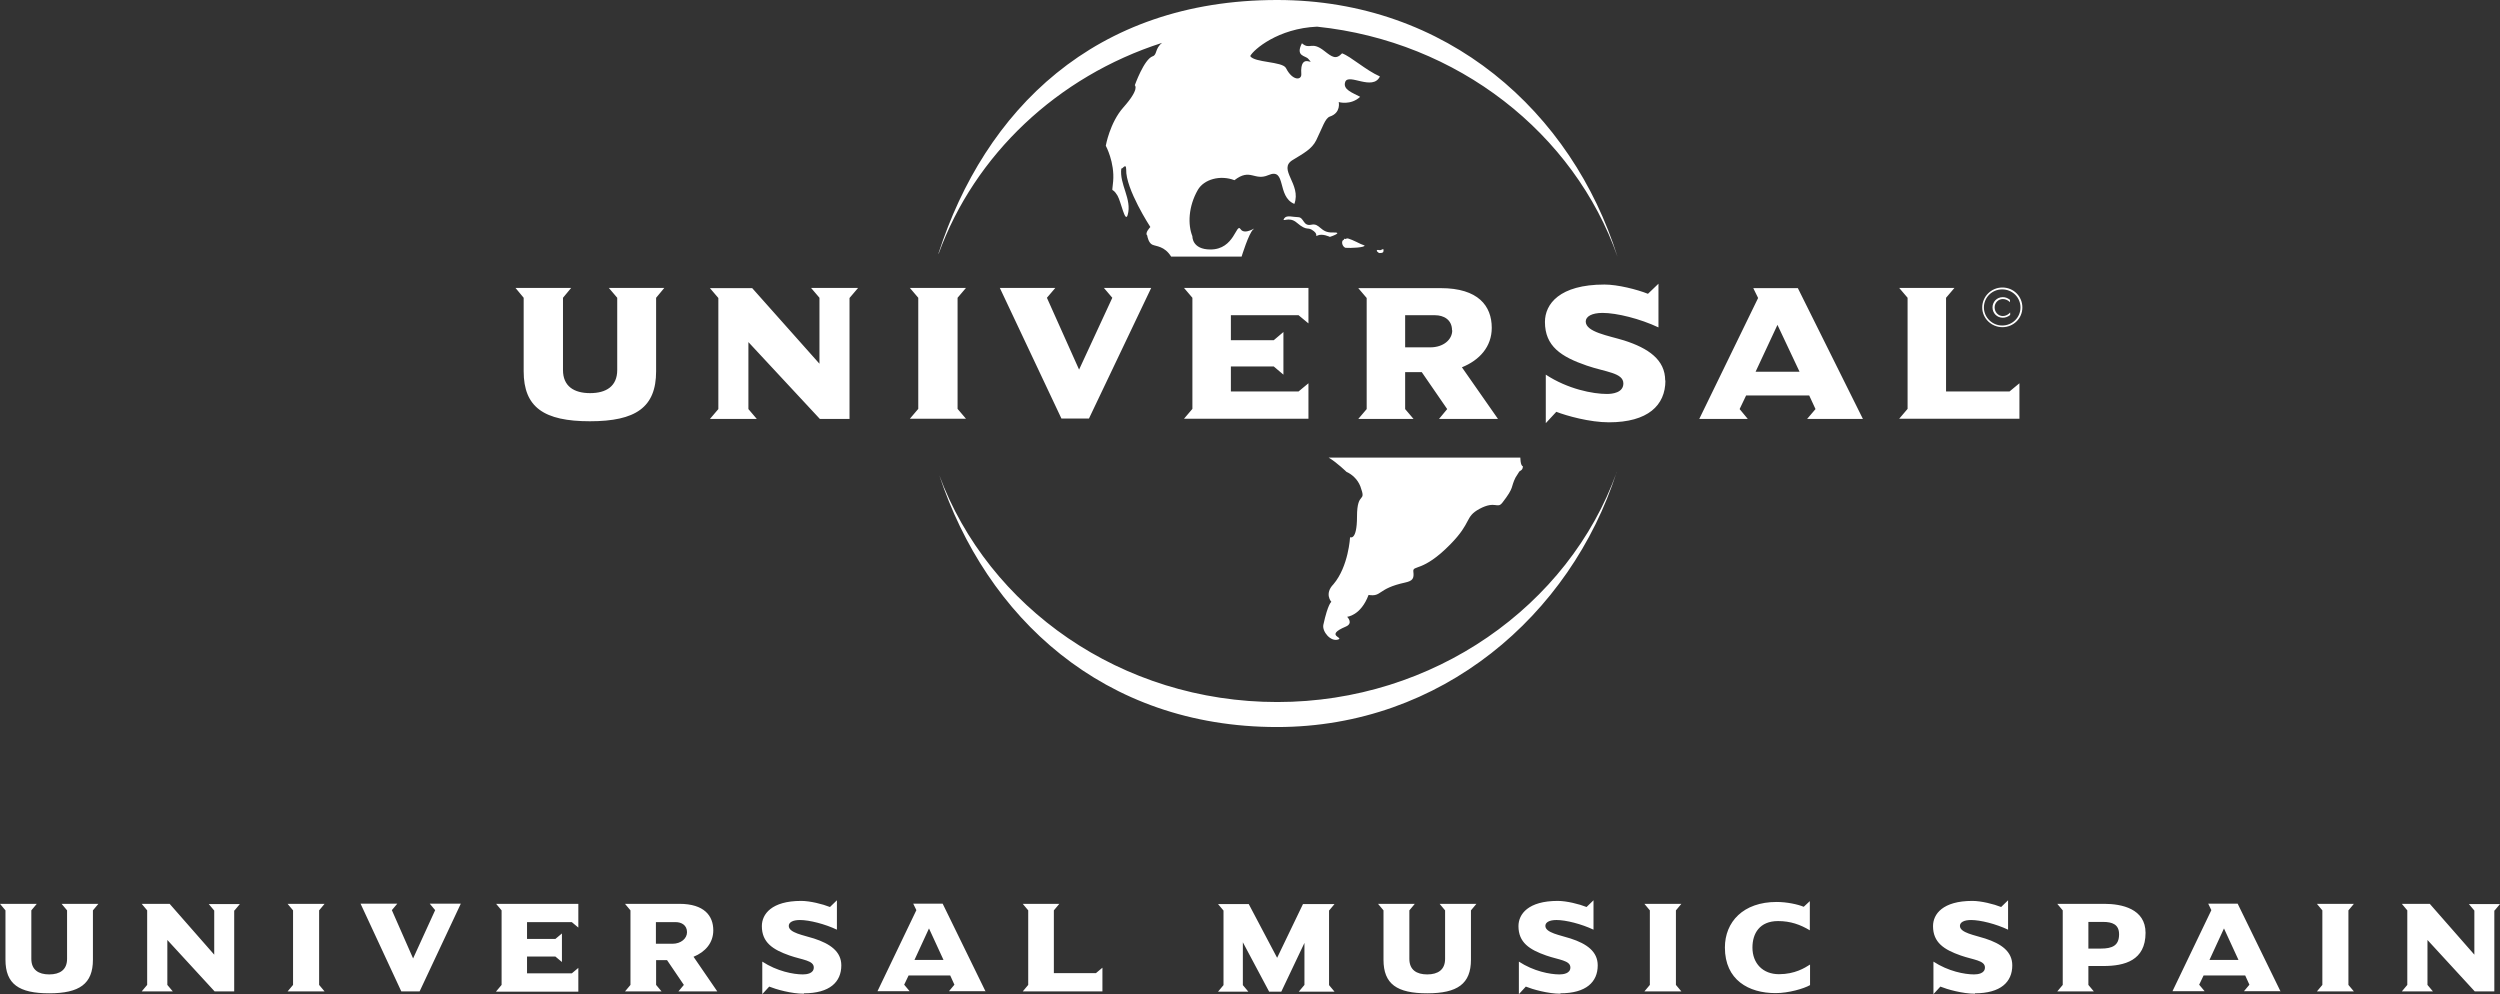 <svg width="171" height="68" viewBox="0 0 171 68" fill="none" xmlns="http://www.w3.org/2000/svg">
<rect x="0" y="0" width="171" height="68" fill="#333333" stroke="none"/>
<path d="M103.906 32.276L103.661 32.664C103.316 33.354 103.604 33.296 102.77 34.373C102.41 34.847 102.31 34.215 101.202 34.804C100.167 35.365 100.699 35.709 99.204 37.232C97.305 39.171 96.615 38.625 96.673 39.099C96.73 39.573 96.63 39.731 96.112 39.846C94.185 40.263 94.545 40.837 93.61 40.694C93.078 42.116 92.143 42.188 92.143 42.188C92.143 42.188 92.603 42.633 92.043 42.863C90.59 43.48 91.928 43.595 91.539 43.739C91.022 43.926 90.418 43.193 90.518 42.733C90.835 41.283 91.065 41.168 91.065 41.168C91.065 41.168 90.562 40.622 91.209 39.961C92.244 38.74 92.345 36.744 92.345 36.744C92.345 36.744 92.819 37.017 92.819 35.336C92.819 33.497 93.495 34.488 93.049 33.267C92.848 32.75 92.431 32.42 92.1 32.276C92.1 32.276 91.439 31.63 90.878 31.299H103.992C103.992 31.299 103.992 31.86 104.164 31.889C104.164 32.176 103.992 32.176 103.891 32.276M94.243 17.093C94.056 17.108 94.286 17.309 94.358 17.309C94.444 17.309 94.559 17.309 94.617 17.237C94.617 17.208 94.66 17.05 94.617 17.05C94.458 17.036 94.545 17.151 94.243 17.093ZM93.337 16.792C93.337 16.792 93.179 16.734 93.078 16.691C92.719 16.519 92.186 16.246 92.1 16.318C92.028 16.375 91.985 16.318 91.942 16.332L91.913 16.404L91.841 16.447C91.741 16.605 91.841 16.878 92.028 16.95C92.373 16.979 93.365 16.935 93.337 16.792ZM64.19 17.338C67.353 7.556 74.845 0 87.355 0C98.988 0 107.529 7.656 110.635 17.553C107.673 9.121 99.721 2.83 90.087 1.824C87.427 1.939 85.745 3.39 85.514 3.835C85.802 4.295 87.714 4.194 87.959 4.654C88.419 5.559 89.037 5.487 89.009 5.071C88.894 3.462 90.058 4.654 89.483 4.022C89.282 3.792 88.592 3.864 89.052 2.959C89.612 3.447 89.684 2.772 90.59 3.49C91.122 3.907 91.381 4.094 91.798 3.648C92.402 3.864 93.409 4.798 94.386 5.229C93.898 6.248 92.244 4.984 92.014 5.602C91.827 6.133 92.531 6.349 93.035 6.622C92.388 7.225 91.568 6.981 91.568 6.981C91.568 6.981 91.741 7.714 90.964 7.972C90.633 8.087 90.461 8.719 90.029 9.595C89.728 10.199 89.167 10.486 88.419 10.945C87.369 11.578 89.037 12.597 88.534 13.948C87.312 13.445 88.016 11.434 86.751 11.98C85.788 12.396 85.529 11.477 84.436 12.325C83.458 11.951 82.351 12.267 81.934 12.985C81.272 14.134 81.244 15.384 81.56 16.16C81.56 16.16 81.517 17.065 82.797 17.065C84.45 17.065 84.551 15.212 84.853 15.671C85.155 16.131 86.018 15.441 85.716 15.7C85.414 15.959 84.925 17.553 84.925 17.553H80.108C79.648 16.82 79.087 16.863 78.814 16.734C78.569 16.619 78.483 16.203 78.469 16.102C78.281 15.944 78.684 15.528 78.684 15.528C78.684 15.528 76.987 12.928 77.031 11.592C77.031 11.075 76.729 11.649 76.7 11.506C76.542 12.597 77.448 13.617 77.131 14.709C76.959 15.284 76.685 13.818 76.441 13.387C76.01 12.669 76.053 13.402 76.139 12.411C76.254 11.104 75.636 9.969 75.636 9.969C75.636 9.969 75.909 8.389 76.844 7.34C77.98 6.062 77.62 5.832 77.62 5.832C77.62 5.832 78.253 4.051 78.842 3.85C79.159 3.749 78.986 3.318 79.489 2.93C72.329 5.229 66.663 10.586 64.204 17.352M137.467 20.498C137.323 20.383 137.165 20.325 136.993 20.325C136.59 20.325 136.288 20.641 136.288 21.029C136.288 21.417 136.59 21.733 136.993 21.733C137.18 21.733 137.352 21.661 137.496 21.546V21.374C137.367 21.517 137.194 21.618 136.993 21.618C136.676 21.618 136.432 21.345 136.432 21.029C136.432 20.713 136.676 20.455 136.993 20.455C137.194 20.455 137.352 20.541 137.482 20.67V20.498H137.467ZM135.584 21.029C135.584 20.282 136.202 19.665 136.964 19.665C137.726 19.665 138.33 20.268 138.33 21.029C138.33 21.791 137.712 22.379 136.964 22.379C136.216 22.379 135.584 21.776 135.584 21.029ZM135.699 21.029C135.699 21.704 136.259 22.265 136.95 22.265C137.64 22.265 138.201 21.719 138.201 21.029C138.201 20.34 137.64 19.794 136.95 19.794C136.259 19.794 135.699 20.34 135.699 21.029ZM45.453 19.693H41.643L42.218 20.368V25.31C42.218 26.416 41.47 26.89 40.363 26.89C39.256 26.89 38.508 26.416 38.508 25.31V20.368L39.069 19.693H35.258L35.819 20.368V25.396C35.819 27.866 37.214 28.814 40.349 28.814C43.483 28.814 44.878 27.866 44.878 25.396V20.368L45.439 19.693H45.453ZM138.129 28.642V26.215L137.453 26.775H133.11V20.368L133.685 19.693H129.904L130.479 20.368V27.967L129.904 28.642H138.143H138.129ZM123.073 25.425H120.083L121.578 22.221L123.088 25.425H123.073ZM127.416 28.642L122.973 19.708H119.924L120.255 20.383L116.229 28.657H119.55L118.99 27.981L119.435 27.048H123.749L124.181 27.981L123.605 28.657H127.43L127.416 28.642ZM113.899 26.028C113.899 24.606 112.749 23.816 111.081 23.284C110.003 22.954 108.464 22.71 108.464 21.992C108.464 21.647 108.881 21.403 109.614 21.403C110.592 21.403 112.188 21.805 113.439 22.394V19.406L112.72 20.096C111.958 19.794 110.65 19.463 109.744 19.463C106.667 19.463 105.674 20.799 105.674 22.02C105.674 23.686 106.782 24.405 108.536 25.008C109.83 25.453 111.038 25.496 111.038 26.229C111.038 26.861 110.29 26.947 109.916 26.947C108.953 26.947 107.242 26.617 105.732 25.626V28.944L106.451 28.168C107.155 28.441 108.737 28.886 110.046 28.886C112.72 28.886 113.914 27.723 113.914 26.028M99.333 22.595C99.333 23.241 98.715 23.758 97.838 23.758H96.112V21.561H98.154C98.743 21.561 99.319 21.862 99.319 22.595M102.453 28.642L99.995 25.123C101.202 24.635 102.036 23.715 102.036 22.422C102.036 20.929 101.116 19.708 98.542 19.708H92.905L93.481 20.383V27.981L92.905 28.657H96.687L96.112 27.981V25.453H97.248L98.988 27.981L98.427 28.657H102.453V28.642ZM89.498 28.642V26.215L88.822 26.775H84.192V25.066H87.125L87.786 25.626V22.71L87.125 23.27H84.192V21.561H88.822L89.498 22.121V19.693H80.985L81.56 20.368V27.967L80.985 28.642H89.498ZM78.727 19.693H75.506L76.082 20.368L73.809 25.281L71.609 20.368L72.185 19.693H68.388L72.602 28.628H74.485L78.742 19.693H78.727ZM66.073 28.642L65.498 27.967V20.368L66.073 19.693H62.234L62.809 20.368V27.967L62.234 28.642H66.073ZM58.682 19.693H55.476L56.051 20.368V24.879L51.45 19.708H48.559L49.135 20.383V27.981L48.559 28.657H51.766L51.191 27.981V23.399L56.08 28.657H58.107V20.383L58.682 19.708V19.693ZM87.858 14.924C88.002 14.695 88.462 14.853 88.778 14.853C89.21 14.853 89.109 15.499 89.699 15.37C90.288 15.24 90.303 15.93 91.137 15.901C91.985 15.872 90.964 16.203 90.964 16.203C90.964 16.203 90.432 15.944 90.101 16.117C89.929 16.203 90.173 16.059 89.871 15.815C89.411 15.441 89.469 15.887 88.692 15.226C88.146 14.752 87.614 15.284 87.858 14.91M110.578 32.291C107.429 42.101 98.571 49.729 87.355 49.729C75.463 49.729 67.454 42.202 64.247 32.506C67.598 41.541 76.685 48.019 87.369 48.019C98.053 48.019 107.299 41.441 110.578 32.305M170.612 62.269V67.813H169.274L166.039 64.294V67.368L166.413 67.813H164.285L164.659 67.368V62.269L164.285 61.823H166.197L169.246 65.299V62.283L168.872 61.838H171L170.626 62.283L170.612 62.269ZM158.476 67.813L158.849 67.368V62.269L158.476 61.823H161.006L160.632 62.269V67.368L161.006 67.813H158.476ZM153.112 65.659H151.128L152.12 63.504L153.112 65.659ZM155.988 67.813L153.055 61.809H151.041L151.257 62.254L148.597 67.799H150.797L150.423 67.354L150.725 66.722H153.572L153.86 67.354L153.486 67.799H156.017L155.988 67.813ZM135.095 67.971C134.232 67.971 133.182 67.67 132.722 67.483L132.247 68V65.774C133.254 66.434 134.376 66.65 135.023 66.65C135.282 66.65 135.77 66.592 135.77 66.176C135.77 65.687 134.98 65.659 134.117 65.357C132.966 64.955 132.219 64.466 132.219 63.346C132.219 62.527 132.88 61.622 134.908 61.622C135.512 61.622 136.374 61.838 136.878 62.039L137.352 61.579V63.59C136.533 63.202 135.468 62.929 134.821 62.929C134.333 62.929 134.059 63.087 134.059 63.332C134.059 63.806 135.08 63.964 135.785 64.194C136.892 64.553 137.64 65.084 137.64 66.032C137.64 67.167 136.849 67.942 135.08 67.942M64.535 65.659H62.55L63.543 63.504L64.535 65.659ZM67.411 67.813L64.477 61.809H62.464L62.68 62.254L60.02 67.799H62.22L61.846 67.354L62.148 66.722H64.995L65.282 67.354L64.909 67.799H67.439L67.411 67.813ZM46.992 63.763C46.992 64.194 46.575 64.553 46 64.553H44.864V63.073H46.215C46.604 63.073 46.992 63.274 46.992 63.763ZM49.063 67.813L47.438 65.443C48.243 65.113 48.789 64.495 48.789 63.633C48.789 62.642 48.171 61.823 46.474 61.823H42.75L43.124 62.269V67.368L42.75 67.813H45.252L44.878 67.368V65.673H45.626L46.776 67.368L46.402 67.813H49.063ZM144.945 63.906C144.945 64.668 144.499 64.883 143.693 64.883H142.845V63.059H143.852C144.484 63.059 144.945 63.231 144.945 63.906ZM146.756 63.806C146.756 62.154 145.117 61.823 143.938 61.823H140.717L141.091 62.269V67.368L140.717 67.813H143.219L142.845 67.368V66.075H143.88C145.318 66.075 146.756 65.702 146.756 63.806ZM121.434 67.928C119.622 67.928 117.983 67.038 117.983 64.811C117.983 63.059 119.234 61.694 121.52 61.694C122.211 61.694 122.958 61.852 123.375 62.025L123.792 61.637V63.633C123.145 63.245 122.469 63.001 121.621 63.001C120.356 63.001 119.867 63.849 119.867 64.811C119.867 65.903 120.586 66.635 121.679 66.635C122.771 66.635 123.447 66.204 123.807 65.975V67.382C123.375 67.626 122.34 67.928 121.463 67.928M112.476 67.813L112.85 67.368V62.269L112.476 61.823H115.007L114.633 62.269V67.368L115.007 67.813H112.476ZM106.738 67.971C105.876 67.971 104.826 67.67 104.366 67.483L103.891 68V65.774C104.898 66.434 106.019 66.65 106.667 66.65C106.925 66.65 107.414 66.592 107.414 66.176C107.414 65.687 106.623 65.659 105.761 65.357C104.61 64.955 103.863 64.466 103.863 63.346C103.863 62.527 104.524 61.622 106.551 61.622C107.155 61.622 108.018 61.838 108.521 62.039L108.996 61.579V63.59C108.176 63.202 107.112 62.929 106.465 62.929C105.976 62.929 105.703 63.087 105.703 63.332C105.703 63.806 106.724 63.964 107.429 64.194C108.536 64.553 109.284 65.084 109.284 66.032C109.284 67.167 108.493 67.942 106.724 67.942M100.613 62.269V65.644C100.613 67.296 99.692 67.942 97.622 67.942C95.551 67.942 94.631 67.311 94.631 65.644V62.269L94.257 61.823H96.773L96.4 62.269V65.587C96.4 66.334 96.888 66.65 97.622 66.65C98.355 66.65 98.844 66.334 98.844 65.587V62.269L98.47 61.823H100.987L100.613 62.269ZM88.85 67.813L89.224 67.368V64.495L87.642 67.828H86.808L85.011 64.452V67.382L85.385 67.828H83.314L83.688 67.382V62.283L83.314 61.838H85.414L87.355 65.515L89.124 61.838H91.281L90.907 62.283V67.382L91.281 67.828H88.836L88.85 67.813ZM69.956 67.813L70.33 67.368V62.269L69.956 61.823H72.458L72.084 62.269V66.564H74.96L75.406 66.19V67.813H69.956ZM54.987 67.971C54.124 67.971 53.074 67.67 52.614 67.483L52.14 68V65.774C53.146 66.434 54.268 66.65 54.915 66.65C55.174 66.65 55.663 66.592 55.663 66.176C55.663 65.687 54.872 65.659 54.009 65.357C52.859 64.955 52.111 64.466 52.111 63.346C52.111 62.527 52.773 61.622 54.8 61.622C55.404 61.622 56.267 61.838 56.77 62.039L57.245 61.579V63.59C56.425 63.202 55.361 62.929 54.714 62.929C54.225 62.929 53.952 63.087 53.952 63.332C53.952 63.806 54.958 63.964 55.677 64.194C56.784 64.553 57.546 65.084 57.546 66.032C57.546 67.167 56.756 67.942 54.987 67.942M33.935 67.813L34.309 67.368V62.269L33.935 61.823H39.558V63.447L39.112 63.073H36.049V64.222H37.99L38.436 63.849V65.802L37.99 65.429H36.049V66.578H39.112L39.558 66.204V67.828H33.935V67.813ZM28.701 67.813H27.45L24.661 61.809H27.177L26.803 62.254L28.256 65.558L29.765 62.254L29.392 61.809H31.52L28.701 67.813ZM19.671 67.813L20.045 67.368V62.269L19.671 61.823H22.202L21.828 62.269V67.368L22.202 67.813H19.671ZM16.019 62.269V67.813H14.681L11.446 64.294V67.368L11.82 67.813H9.692L10.066 67.368V62.269L9.692 61.823H11.604L14.653 65.299V62.283L14.279 61.838H16.407L16.033 62.283L16.019 62.269ZM6.356 62.269V65.644C6.356 67.296 5.435 67.942 3.365 67.942C1.294 67.942 0.374 67.311 0.374 65.644V62.269L0 61.823H2.516L2.143 62.269V65.587C2.143 66.334 2.631 66.65 3.365 66.65C4.098 66.65 4.587 66.334 4.587 65.587V62.269L4.213 61.823H6.73L6.356 62.269Z" fill="white"/>
</svg>
